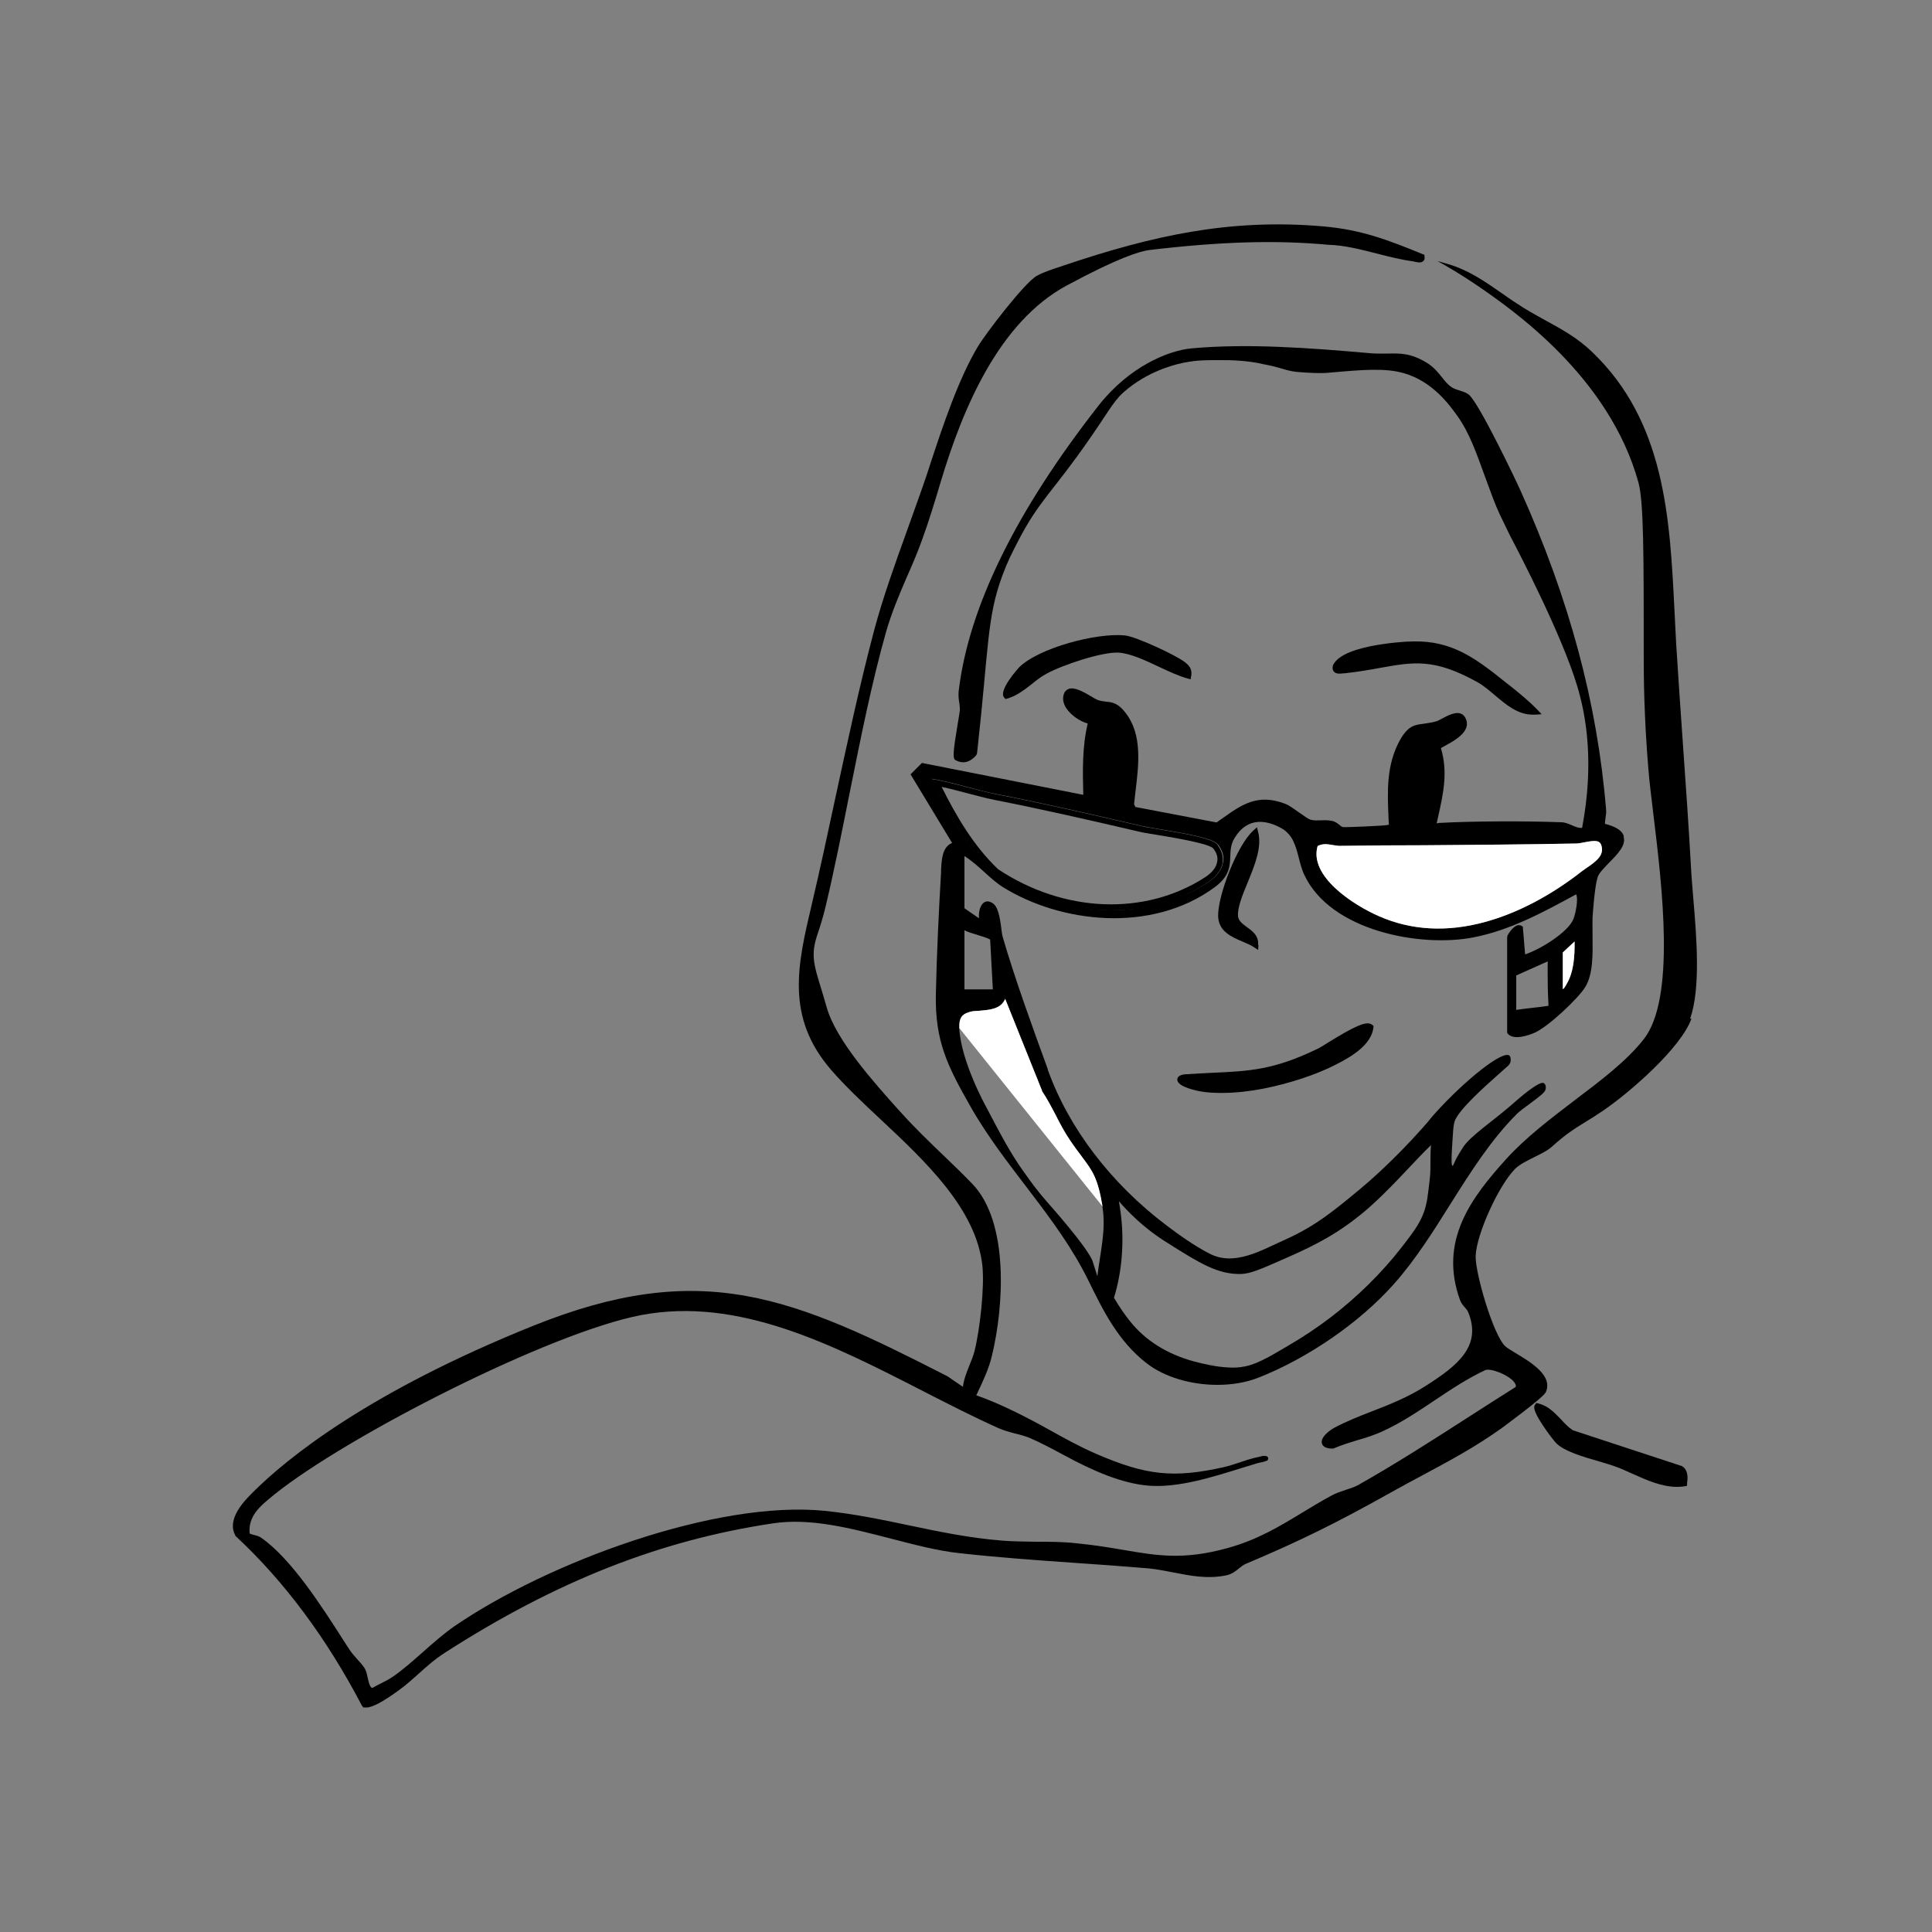 <?xml version="1.0" encoding="UTF-8"?>
<svg id="Layer_1" xmlns="http://www.w3.org/2000/svg" version="1.1" viewBox="0 0 1000 1000">
  <rect x="0" y="0" width="1000" height="1000" fill="#808080" stroke="none"/>
  <!-- Generator: Adobe Illustrator 29.1.0, SVG Export Plug-In . SVG Version: 2.1.0 Build 142)  -->
  <defs>
    <style>
      .st0 {
        fill: #fff;
      }
    </style>
  </defs>
  <path d="M875.5,527.2c-5.4,15.3-32.3,38.5-45.5,47.5-3.8,2.6-6.8,4.5-9.5,6.1-5.5,3.4-9.9,6.1-17.1,12.6-2.4,2.2-6,3.9-9.4,5.6-3.6,1.8-7.3,3.6-9.7,5.9-8.6,8.6-20.1,33.9-20.5,45.2-.3,8.6,9.1,41.1,15.4,46.8.9.8,2.9,2,5.2,3.4,7.8,4.7,19.6,11.7,15.7,20.3-1.2,2.8-22.5,18.3-22.7,18.5-13.5,9.7-27.1,17-41.5,24.7-5.2,2.8-10.5,5.6-15.8,8.6-28.2,15.8-47.2,25.2-75.4,37.1-1.1.5-2.2,1.3-3.3,2.2-1.8,1.5-3.8,3.1-6.7,3.7-9.8,2-18.7.2-27.3-1.5-4.2-.8-8.6-1.7-12.9-2.1-12.1-1-24.9-2-37.3-2.8-20.2-1.4-41.1-2.9-60.7-5.1-11.2-1.2-22.9-4.3-35.3-7.5-20.5-5.3-41.7-10.9-61.2-7.9-58.3,8.7-112.3,30-169.8,67-5.3,3.4-9.5,7.2-13.6,10.9-3.1,2.7-6.2,5.6-9.8,8.2-8.3,6.1-14,9.2-17.2,9.2s-1.3-.2-1.8-.5l-.3-.2-.2-.3c-18.2-34.8-40.1-64.3-65.3-87.7l-.2-.2v-.2c-4.7-8.5,4.9-18.1,9-22.2,17.5-17.5,59.6-51.9,145.5-86.4,41.7-16.7,75.6-21.5,109.9-15.3,32.6,5.8,64.8,21.4,103.5,41.2.7.3,2,1.2,4.1,2.7,1.3.9,3.2,2.2,4.6,3.1.5-3.9,1.9-7.4,3.3-10.9,1-2.4,2-5,2.7-7.5,2.9-11.8,5.2-33.1,4.1-44.1-3.1-29.5-29.6-54.3-53-76.2-9.3-8.7-18.1-17-25.2-25.2-23.9-27.5-17.5-54.6-10.1-85.9,4.3-18.2,8.3-37,12.2-55.1,6.2-28.6,12.5-58.2,20.1-86.8,4.6-17.2,11-34.9,17.2-52.1,3.3-9.3,6.8-18.8,9.9-28,.6-1.9,1.3-3.8,1.9-5.8,6.5-19.8,14.7-44.3,24.7-60.9,3.8-6.4,24-32.9,30.4-36.5,3.4-1.9,7.9-3.4,12-4.7.8-.3,1.6-.5,2.3-.8,45.3-15.2,85.5-24.4,134.3-20.1,19.2,1.7,32.8,6.8,51.3,14.4l.8.3v.9c.3,1.3-.2,2-.7,2.4-1.1,1-2.8.6-4.2.3-.3,0-.6-.1-.8-.2-6.1-.8-12.5-2.4-18.7-4-8.3-2.1-17-4.4-25.4-4.6-26.9-2.5-55.4-1.7-92.5,2.7-5.1.6-16.8,4.3-42.9,18.4-35.1,18.9-53.8,63.7-65.1,101.3-3.2,10.8-6.3,20.9-9.8,30.5-2.3,6.4-5,12.7-7.7,18.8-4,9.2-8,18.7-10.8,28.4-7.6,26.8-13.4,56.2-19.1,84.5-3.8,19-7.7,38.7-12.1,57.2-1.5,6.5-3.2,11.6-4.7,16.1-3.9,12.1-.4,17.3,5.1,36.8,4.8,17,24.4,38.8,37.3,53.2l1.3,1.4c6.9,7.7,14.6,15.1,22.1,22.3,4.9,4.7,10,9.6,14.6,14.4,19.2,19.8,16.4,63.6,10.2,89.1-1.6,6.8-4.7,13.3-7.7,19.6l-.4.8c12.2,4.2,26.4,11.5,37.5,17.7,8.1,4.5,16.4,9.1,24.8,12.7,25.7,11.1,39.8,12.6,65.8,6.8,2.7-.6,5.3-1.5,8.1-2.4,3.2-1.1,6.5-2.2,10-2.9.2,0,.5-.1.8-.2,1-.3,2.2-.5,3.2-.2s1.2,1.4.5,2.2c-.2.2-.5.3-.7.3-1.6.7-3.6.8-5.3,1.4-2.4.7-4.8,1.5-7.2,2.2-15.4,4.8-32.8,10.3-48,9.2-14.3-1.1-29.4-7.9-43.5-15.5-6.3-3.4-12.3-6.6-17.8-9-2.5-1.1-5.5-1.9-8.4-2.6-3-.8-5.8-1.6-8.3-2.7-12.7-5.7-25.4-12.2-38.9-19.1-47-24.1-95.7-49-146.1-39.4-46.8,8.9-151.6,62.2-190,93l-.2.2c-6.8,5.5-13.2,10.6-12.4,19.8.4.3,1.6.6,2.3.8,1.3.3,2.6.7,3.5,1.3,15.8,10.9,31.7,35.9,43.4,54.2.9,1.4,1.8,2.7,2.6,4,.9,1.4,2.4,3.1,3.9,4.8,1.8,2,3.5,3.8,4.2,5.4.5,1.1.9,2.5,1.2,4.1.6,2.8,1.2,5.1,2.4,5.4,1.4-.8,2.9-1.6,4.3-2.3,2.1-1,4.2-2.1,6.1-3.4,5.2-3.5,10.6-8.3,15.9-13,5.3-4.7,10.8-9.5,16.1-13.2,48.4-33.2,135.5-65.4,191.7-59.8,14.8,1.5,29.4,4.5,43.6,7.5,15.6,3.3,31.7,6.6,48.1,7.9,5.9.5,12,.5,17.9.6,6.8,0,13.9,0,20.8.8,9.2.9,17.1,2.2,24.1,3.4,17.5,3,31.2,5.4,54-.9,15.6-4.3,26.9-11.2,38.8-18.4,4.7-2.8,9.5-5.8,14.9-8.7,2.5-1.4,5.1-2.2,7.7-3.1,2.2-.7,4.4-1.4,6.2-2.4,19.5-11,38.8-23.4,57.3-35.3,7.9-5.1,16.2-10.4,24.3-15.5.2-.4.3-1.2-.9-2.7-3.3-3.9-12.4-7.2-14.9-6-9,4.2-17.9,10.1-26.4,15.8-8.5,5.7-17.2,11.5-26.2,15.6-4.6,2.2-9.2,3.6-13.7,4.9-4,1.2-8.1,2.5-12.1,4.2h-.3c0,.1-.3.1-.3.1-3.2,0-5.1-1-5.5-2.8-.8-3.2,4.2-6.7,6.1-7.8,6.5-3.5,13.1-6.1,20.1-8.8,9-3.5,18.4-7.2,27.6-13.1,16.3-10.4,29.2-20.5,21.9-38.2-.4-.9-1-1.6-1.7-2.4-.9-1-1.9-2.2-2.5-3.8-11.1-30.7,5.8-53,24.1-73.2,10-11,22.8-20.7,35.1-30.1,13.9-10.5,27-20.4,35.9-31.7,16.5-21.1,9.6-78.4,5-116.3-1.1-9.2-2.1-17.1-2.6-23.5-2.3-27.7-2.4-48.5-2.4-56.7,0-54.2,0-81.3-2.7-91.5-15.1-55.1-65.7-89.9-83.3-102-8.5-5.8-15.9-10.1-20.8-12.8l5.2,1.5c10.7,3,19.7,9.3,28.3,15.3,3.5,2.5,7.2,5,10.9,7.3,3.8,2.4,7.6,4.4,11.3,6.5,8.6,4.7,16.7,9.1,24.3,16.4,37.8,36.1,40.3,85.8,42.7,133.8.3,5.8.6,11.8.9,17.6,1.1,17.4,2.3,35,3.5,52,1.5,21,3,42.7,4.2,64.2.2,4.4.7,9.4,1.1,14.8,1.8,21,3.9,47.1-1.6,62.8Z"/>
  <g>
    <path d="M762.3,481.7c-.3,0-.7.1-1,.2.2,0,.4,0,.6-.1.4,0,.8-.2,1.2-.2-.3,0-.6.1-.9.2Z"/>
    <path d="M501.1,524c-3.2,1-4.9,3.1-4.6,8.2-.3-5.1,1.4-7.2,4.6-8.2ZM626.1,705.8c1.1.3,2.1.5,3.2.7-1-.2-2.1-.5-3.2-.7Z"/>
    <path d="M641,708.1c0,0-.2,0-.2,0,0,0,.2,0,.2,0,.7,0,1.8-.4,3-.8-1.3.4-2.3.7-3,.8Z"/>
    <path d="M630.3,437.3c-2.4-3.2-14.5-5.4-30-8-4-.7-7.5-1.2-9.5-1.7-26.3-6.1-50.1-11.6-75.2-16.5-4.9-1-9.8-2.3-14.5-3.5-5.3-1.4-10.7-2.9-16.2-3.9l-2.9-.5,1.3,2.7c8,16.2,17.2,32.9,31.2,46.3l.2.2c18.7,12.5,39.8,18.8,60.2,18.8s35.3-4.8,50.3-14.5c4.2-2.8,6.9-6.3,7.6-10,.5-3.1-.3-6.3-2.6-9.3ZM630,446.1c-.5,2.9-2.7,5.7-6.3,8-31.1,20.1-73.1,18.4-107.1-4.2-12.8-12.2-21.7-27.6-29.2-42.6,4.4.9,8.7,2.1,13,3.2,4.8,1.3,9.8,2.6,14.7,3.6,25,4.9,48.8,10.4,75.1,16.5,2,.5,5.6,1,9.7,1.7,8.5,1.4,26.2,4.4,28.1,6.9,1.8,2.3,2.5,4.6,2,6.9Z"/>
    <path d="M840.5,432.8c-.9-2.9-4-4.9-9.8-6.4,0-.9.2-1.9.3-3,.2-1.4.5-2.9.3-4.4-4.5-54.9-19-108.9-44.3-165.1-1.9-4.3-21.5-45.5-26.8-49.7-1.3-1-2.9-1.5-4.5-2-1.5-.5-3-.9-4.2-1.7-2.2-1.4-3.7-3.4-5.3-5.4-2-2.5-4.2-5.2-7.8-7.4-8.3-5-13.6-4.8-19.8-4.7-2.6,0-5.3.1-8.5-.1-32.7-2.9-64.4-5.2-93.2-2.6-12.4,1.1-32.5,9.6-48.2,29.5-43,54.9-67.4,104.7-72.5,148-.2,2.1,0,4.1.3,5.8.2,1.5.4,2.8.3,4.1-.1,1.2-.6,3.9-1.1,7-2.2,13.3-2.5,16.8-1.7,18.2l.2.3.3.2c2.6,1.5,6.6,2.3,10.8-2.5.1-.3.2-.5.4-.8,0-.2,0-.7.1-.9,6.1-55.2,5-69.7,13.1-91.5,2.6-7,5-11.7,7.8-17.1,11.1-21.7,18.1-25.7,37.5-53.8,11.6-16.7,12.5-20.1,19.9-25.9,12.5-9.9,26.1-12.7,29.3-13.3,6.6-1.3,12-1.2,18.4-1.2,4.3,0,13.5,0,22.6,2.2.9.2,3.2.5,7.7,1.8,3,.9,6,1.8,9.1,2.1,7.1.6,12.9.8,16.8.4,17.9-1.6,29.1-2.5,38.8.3,14.8,4.3,23.5,16.5,27.4,21.9,6.3,8.8,9.7,18.6,14.8,32.6,2.6,7.1,5,13.8,7.2,18.4,3,6.1,5.1,10.7,5.9,12.1,4.7,9,26.2,50.3,34.2,76.7,4.8,15.8,8.9,40.2,2.6,73.6-1.8.2-3.6-.6-5.4-1.4-1.7-.7-3.5-1.5-5.4-1.5-17.6-.7-46.1-.6-62.2.3-.9,0-1.6.1-2.3.3.3-1.3.6-2.7.9-4,2.6-11.7,5-22.8,1.3-35,.5-.3,1.4-.8,2.2-1.2,4-2.2,9.9-5.4,11.1-9.9.4-1.7.1-3.4-.9-5-2.6-4-8-1.2-11.5.7-1.2.6-2.4,1.3-3.1,1.5-2.7.8-4.8,1-6.7,1.3-4.7.6-8.1,1-12.3,8.5-7.1,12.8-6.5,26.7-5.9,40.2,0,1.2.1,2.3.2,3.5-.2,0-.5.2-1,.3h-.4c-1.3.3-20.8,1.2-22.4,1-.6-.1-1.2-.6-1.9-1.2-1-.8-2.2-1.7-3.7-2-2-.4-3.9-.4-5.8-.3-1.9,0-3.6.2-5.2-.3-1.3-.3-3.7-2.1-6-3.7-2.6-1.8-5.2-3.8-7.4-4.6-14.1-5.4-22.4.5-32,7.3-1.1.8-2.2,1.6-3.4,2.4l-42-8-.7-1.4c.2-2.3.5-4.7.8-7.2,1.6-13.5,3.5-28.8-5.1-40-4-5.3-7-5.6-10.1-5.9-1.4-.2-2.9-.3-4.7-1-.7-.3-1.9-1-3.2-1.8-3.8-2.2-8.5-5-11.6-3.8-.8.3-2,1.1-2.5,2.8-.7,2.2-.3,4.6,1.2,7,2.5,3.9,7.3,7,11.2,8.1-2.9,12.1-2.6,24.5-2.3,36.6v.3s-83.5-16.5-83.5-16.5l-5.9,5.9,21.5,35.5c-5.1,2.1-5.4,8.5-5.7,13.8v1.2c-1.1,18.8-2.3,43.1-2.7,63.3-.5,24.4,6.1,37.3,17.9,58.1,17.9,31.6,44.9,57.2,61,90,7.6,15.5,15.4,31.5,30.3,43,9.3,7.2,23.1,11.1,36.5,11.1,7.5,0,14.8-1.2,21.2-3.7,25.7-10.1,52.5-28.6,70.1-48.4,11.3-12.7,20.5-27.4,29.4-41.6,10.3-16.3,20.9-33.2,34.5-46.7,1-1,3.6-3,6.1-4.8,5.3-3.9,7.8-5.9,8.4-7.2.4-.8.5-2.3-.2-3.3,0,0-.2-.3-.6-.5-2.4-1.3-13.9,8.9-13.9,8.9-11.7,10.5-23.8,18.1-27.8,24.3-2.7,4.2-3.6,6-3.6,6-1.1,2.3-1.5,3.6-1.9,3.6-.5,0-.6-2.8-.3-8.2.6-8.7.6-13.2,1.7-15.5,2.6-6,15.6-17.6,22.6-23.8,1.1-1,2.1-1.9,2.9-2.6.3-.2.6-.5.8-.7,1.2-1,3-2.3,2.3-5.2-.1-.6-.3-.8-.5-1-3.5-3-23.2,12.9-38.3,29.6-3.2,3.5-2.2,2.8-6.4,7.5-15.6,17.6-29.3,29.2-32.8,32.1-13.4,11.1-23,19-38.1,25.8-12.8,5.7-26.6,14.2-39.6,7.5-7.8-4-15.4-9.4-22.4-14.7-28.6-21.6-50.5-50.2-61.4-80.6v-.3c-7.6-20.8-17-46.7-23.2-68-.4-1.4-.7-3.3-.9-5.4-1.2-9.5-2.9-11.5-4.7-12.6-.4-.2-1.8-1.1-3.3-.6-2.3.7-3.8,4.1-3.5,8.6l-7.5-5.2v-27c3.5,2.2,6.9,5.2,10.2,8.2,3.3,3,6.4,5.8,9.6,7.8,29.6,18.5,76.9,24.4,109.9,0,7.5-5.6,7.7-10.8,7.9-15.8.1-3.2.2-6.3,2.3-9.7,6.9-11.2,16.9-8.9,24-5,6,3.3,7.5,9.1,9.1,15.2.8,3,1.5,6.1,2.9,9,13.6,29.2,60.4,37.7,87.5,32.4,19.1-3.7,36.5-13.2,53.2-22.3,0,0,0,0,0,0,1.3,2.4-.4,10.6-1.5,13-2.8,6.6-16.6,15.3-24.9,18.1l-1.2-14.4-.7-.4c-.5-.3-1.6-.7-3.1.2-1.8,1.1-4.3,4.5-4.3,5.6v49.6l.3.4c3.1,3.8,11.4.6,13.8-.4,7-3,22.9-17.9,26.5-24,3.9-6.6,3.7-16.9,3.6-26,0-3.6-.1-7,0-9.8,1-14.3,2.1-19.4,2.8-21.2.8-2,3.4-4.6,5.9-7.2,4.3-4.4,8.7-8.9,7.4-13.2ZM641,708.1c0,0-.2,0-.2,0,0,0,.2,0,.2,0,.7,0,1.8-.4,3-.8-1.3.4-2.3.7-3,.8ZM579,621.6c2.3,2.7,5.5,6.1,9.5,9.8,4.3,3.9,9.4,8,16.4,12.3,16,10.1,25.6,16.1,37.7,15.7,4.7-.2,10-2.5,20.7-7.2,12.7-5.6,24.9-11,38.3-21.4,6.8-5.2,13.7-11.5,26.5-25.1,4.1-4.3,8.2-8.8,12.6-13-.3,2.9-.3,5.7-.3,8.5,0,2.9,0,5.7-.3,8.5-.4,3.8-.8,6.9-1.2,9.7,0,.4-.1.8-.2,1.2,0,.2,0,.4-.1.6,0,.4-.1.8-.2,1.1-.5,2.6-1.2,4.8-2.1,6.9-2,4.8-5.1,9-10.5,16-10.7,13.8-23.3,26.1-37.1,36.7-7,5.3-14.3,10.2-21.9,14.6-6.6,3.8-14.7,9.1-22.1,10.7-2.8.6-5.8.8-9,.6-6.2-.3-12.7-1.8-18-3.2-13.2-3.7-24.6-10.3-33.1-21.1-2.3-2.9-5.1-6.8-8-11.8,1.9-6.2,3.7-14.4,4.2-24.2.6-10.4-.5-19.2-1.7-25.9ZM512.5,486.3l1.4,25.8h-14.7c0-10.2,0-20.4,0-30.6,2.8,1.6,10.6,3.2,13.3,4.8ZM501.1,524c.2,0,.4-.1.6-.2.2,0,.5-.1.7-.2.2,0,.3,0,.5-.1.5,0,1-.2,1.5-.2.4,0,.8,0,1.2-.1.1,0,.3,0,.4,0,.5,0,.9,0,1.4-.1,4.9-.4,10.7-.9,12.8-6.1l19.1,47.6v.2c2.5,3.7,4.7,7.9,6.8,11.9,2.4,4.7,4.9,9.5,7.8,13.7,2.3,3.4,4.3,6,6,8.3,5.6,7.5,8.2,10.9,10.7,25.8,2,12.2-1.1,23.3-2.6,36.1,0,0-.6-1.9-1.2-3.8-1.2-3.7-1.2-3.8-1.2-3.8-2.2-6.9-23.3-30.5-23.3-30.5-5.4-6.1-8.8-10.9-13-16.8-6.4-9.1-10.7-17.2-19.1-33.2,0,0-12.7-22.9-13.7-40.2-.3-5.1,1.3-7.2,4.6-8.2ZM633,446.6c-.7,3.7-3.3,7.2-7.6,10-15,9.7-32.4,14.5-50.3,14.5s-41.5-6.3-60.2-18.8l-.2-.2c-14-13.3-23.3-30.1-31.2-46.3l-1.3-2.7,2.9.5c5.5,1,10.9,2.5,16.2,3.9,4.8,1.3,9.7,2.6,14.5,3.5,25.1,4.9,48.9,10.4,75.2,16.5,1.9.4,5.4,1,9.5,1.7,15.5,2.6,27.6,4.8,30,8,2.3,3,3.2,6.1,2.6,9.3ZM784.8,522.8v-17.9l16.3-7.3c0,3.3-.1,6.7,0,10.1,0,4.5.2,8.8.4,12.9-3.5.6-13,1.5-16.6,2.1ZM810.9,509.3l-.2.4c-.7,1.2-1.2,2-1.8,2.3v-19l6.1-5.7c.1,7.6-.4,15.8-4.1,22ZM761.9,481.8c-.2,0-.4,0-.6.1.3,0,.7-.1,1-.2.3,0,.6-.1.9-.2-.4,0-.8.2-1.2.2ZM821.5,449c-1,.7-2,1.4-2.9,2.1-16.1,12.6-33.4,21.6-49.9,26.1-19.7,5.4-38.2,4.4-55-3-13.1-5.7-36.3-20.6-31.7-36.3,2.7-1.4,5.1-1,7.9-.5,1.4.2,2.9.5,4.4.4,14.3-.2,28.8-.3,42.8-.3,25.7-.2,52.2-.4,78.7-.9,1.2,0,2.6-.3,4.2-.6,5.5-1.1,8.1-1.2,8.9,1.7,1.4,4.8-2.2,7.8-7.5,11.4Z"/>
  </g>
  <path d="M797.8,369.7l-3.2.2c-.4,0-.9,0-1.3,0-7.7,0-13.7-5.1-19.5-10-3.1-2.6-6.2-5.3-9.6-7.1-22-12.1-32.5-10.2-49.9-7.1-5.3,1-11.2,2-18.3,2.8-.2,0-.4,0-.6,0-1.5.2-3.7.5-4.9-.8-.5-.5-1-1.5-.6-3v-.2c1.8-4.3,8.3-7.7,19.4-10,9-1.8,18.2-2.5,22.2-2.5,19.6-.4,31.6,8.1,47.7,21.1l2.2,1.7c5,4,9.7,7.8,14.2,12.4l2.2,2.3Z"/>
  <path d="M710.9,531.1v.8c-1.2,8.7-10.5,14.6-19.6,19.2-10.1,5.2-24.2,9.8-37.5,12.4-6.2,1.2-13.8,2.2-21.4,2.2s-12.2-.7-17.6-2.5c-2.2-.8-5.8-2.4-5.4-4.7.3-2.2,3.6-2.5,5-2.5,4.6-.3,8.8-.5,12.7-.7,20-.9,32.1-1.5,54.8-12.4,1.1-.5,3.2-1.8,5.7-3.4,13.2-8.1,19.9-11.5,22.7-9l.6.5Z"/>
  <path d="M616.5,349.9l-.2,1.7-1.6-.4c-4.6-1.3-9.6-3.6-14.9-6.1-7.2-3.4-14.7-6.9-20.8-7.3-8.4-.5-28.9,6.3-37.3,10.9-2.8,1.5-5.4,3.5-7.8,5.5-3.8,2.9-7.7,6-12.6,7.4l-.9.2-.6-.7c-3.4-3.6,7.6-15.6,7.7-15.7,10.3-10.1,40.1-18,54.8-16.5,5.7.6,26.6,10.3,31.1,13.9,2.2,1.8,3.7,3.4,3.2,7.1Z"/>
  <path d="M873.3,768l-.2,1.1-1.1.2c-1.3.2-2.6.3-3.9.3-8.1,0-15.8-3.5-23.4-6.9-3.1-1.4-5.9-2.7-8.8-3.7-2.2-.8-5.2-1.7-8.3-2.6-8.4-2.4-17.8-5.2-22-9.3-1.1-1.1-4.3-5.2-7-9.3-5.3-8-4.8-9.8-4-10.8l.6-.8.9.2c5.2,1.2,8.5,4.8,11.8,8.2,2,2.2,3.9,4.2,6.2,5.7l56.3,18.5h.1c3.7,2.2,3,6.9,2.7,9.1Z"/>
  <path d="M651.4,489.2l-.2,2.5-2.1-1.4c-1.7-1.1-3.7-2-5.9-2.9-5.9-2.5-12.5-5.4-12.7-13.2-.2-10.7,9.8-36.8,18.3-44.4l1.8-1.6.6,2.4c2.1,8-1.8,17.3-5.5,26.4-2.7,6.5-5.2,12.7-4.9,17.1.2,2.5,2.2,4,4.5,5.7,2.8,2,6.3,4.4,5.9,9.4Z"/>
  <path d="M641,708.1c0,0-.2,0-.2,0,0,0,.2,0,.2,0,.7,0,1.8-.4,3-.8-1.3.4-2.3.7-3,.8Z"/>
  <path class="st0" d="M821.5,449c-1,.7-2,1.4-2.9,2.1-16.1,12.6-33.4,21.6-49.9,26.1-19.7,5.4-38.2,4.4-55-3-13.1-5.7-36.3-20.6-31.7-36.3,2.7-1.4,5.1-1,7.9-.5,1.4.2,2.9.5,4.4.4,14.3-.2,28.8-.3,42.8-.3,25.7-.2,52.2-.4,78.7-.9,1.2,0,2.6-.3,4.2-.6,5.5-1.1,8.1-1.2,8.9,1.7,1.4,4.8-2.2,7.8-7.5,11.4Z"/>
  <path class="st0" d="M570.7,624.5l-74.1-92.3c-.3-5.1,1.3-7.2,4.6-8.2.2,0,.4-.1.6-.2.2,0,.5-.1.7-.2.2,0,.3,0,.5-.1.5,0,1-.2,1.5-.2.4,0,.8,0,1.2-.1.1,0,.3,0,.4,0,.5,0,.9,0,1.4-.1,4.9-.4,10.7-.9,12.8-6.1l19.1,47.6v.2c2.5,3.7,4.7,7.9,6.8,11.9,2.4,4.7,4.9,9.5,7.8,13.7,2.3,3.4,4.3,6,6,8.3,5.6,7.5,8.2,10.9,10.7,25.8Z"/>
  <path class="st0" d="M810.9,509.3l-.2.4c-.7,1.2-1.2,2-1.8,2.3v-19l6.1-5.7c.1,7.6-.4,15.8-4.1,22Z"/>
</svg>